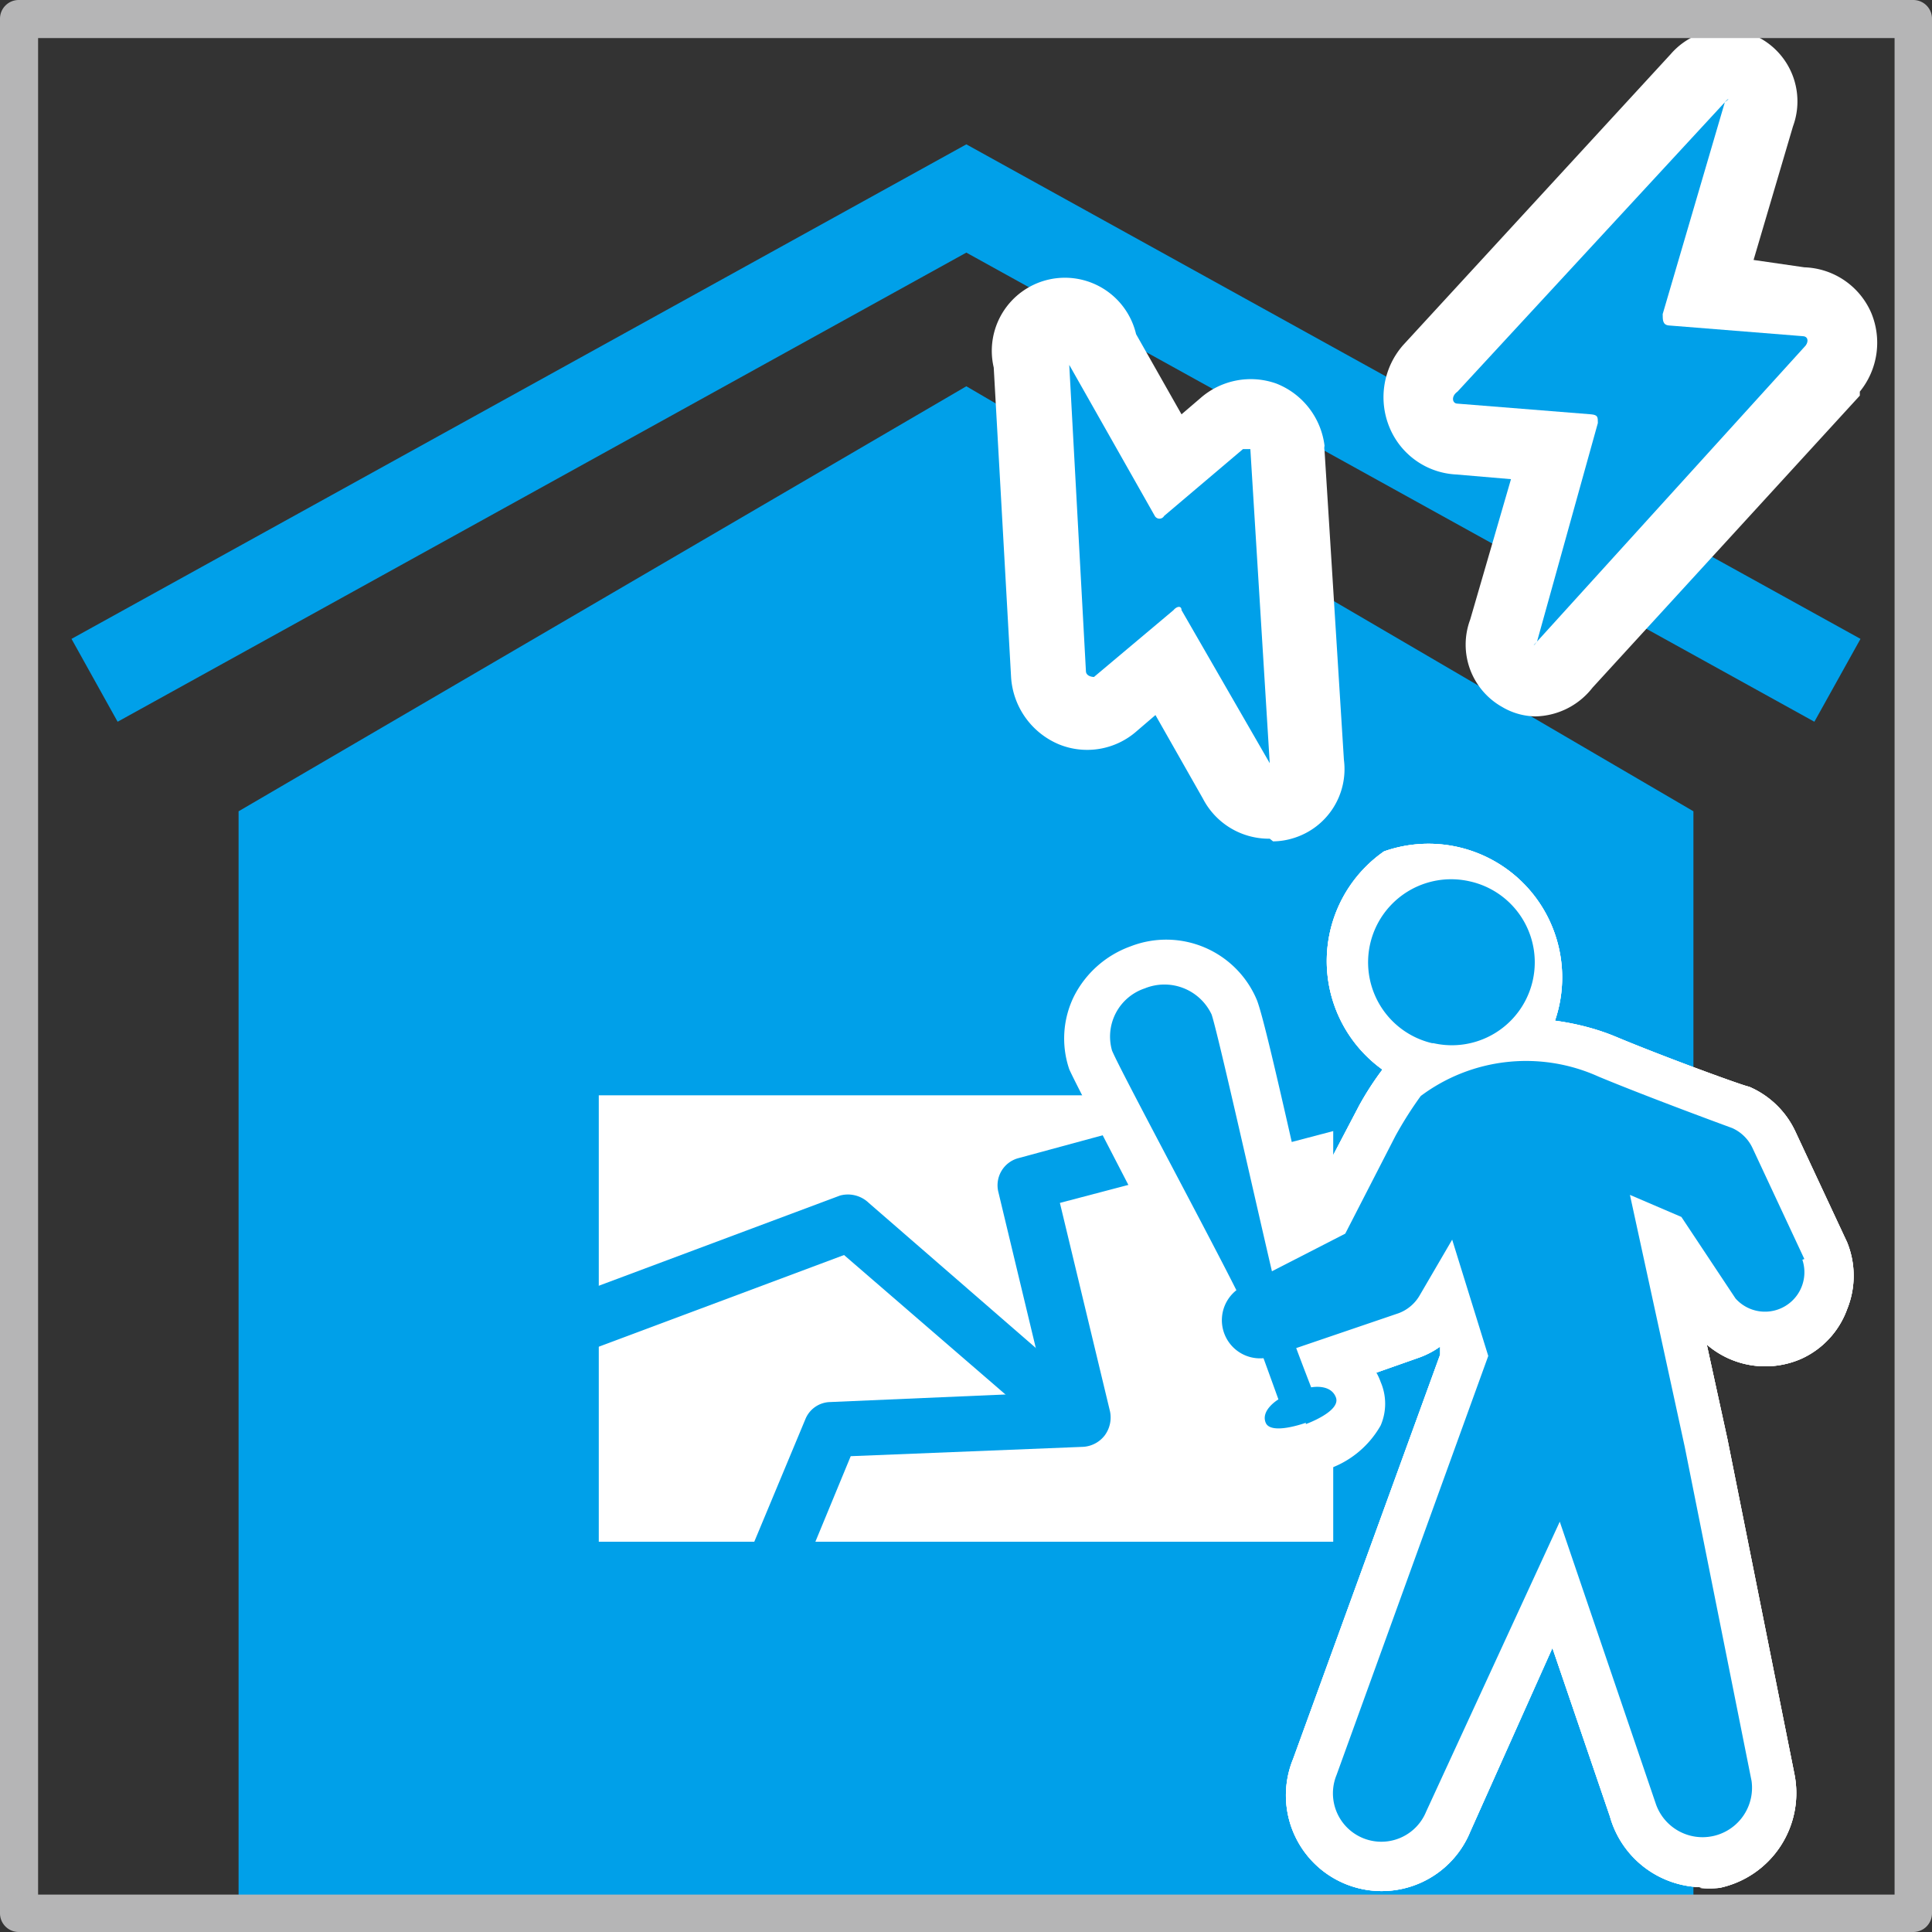 <svg xmlns="http://www.w3.org/2000/svg" viewBox="0 0 28.91 28.91"><rect x="0" y="0" width="28.91" height="28.91" fill="#333333" stroke="none"/><defs><style>.cls-1{fill:#00a0e9;}.cls-2{fill:#fff;}.cls-3{fill:#b5b5b6;}.cls-4{fill:none;stroke:#b5b5b6;stroke-miterlimit:10;stroke-width:0.28px;}</style></defs><g id="レイヤー_2" data-name="レイヤー 2"><g id="レイヤー_1-2" data-name="レイヤー 1"><polygon class="cls-1" points="25.34 28.59 3.57 28.59 3.57 12.14 14.46 5.78 25.34 12.14 25.34 28.59"/><polygon class="cls-1" points="27.15 10.8 14.46 3.78 1.76 10.8 1.07 9.56 14.46 2.16 27.84 9.56 27.15 10.8"/><rect class="cls-2" x="8.96" y="16.39" width="10.99" height="6.68"/><path class="cls-1" d="M11.27,24.63a.51.51,0,0,1-.17,0,.43.43,0,0,1-.23-.56l1.18-2.83a.41.41,0,0,1,.37-.26l3.24-.14-.72-3a.42.42,0,0,1,.3-.51L20.14,16a.42.42,0,1,1,.21.82L15.86,18l.75,3.12a.45.45,0,0,1-.08.36.44.44,0,0,1-.32.17l-3.48.14-1.07,2.59a.43.43,0,0,1-.39.26"/><path class="cls-1" d="M16.06,21.61a.41.41,0,0,1-.27-.1l-3.16-2.73-4.28,1.6a.43.43,0,1,1-.3-.8l4.52-1.69A.45.45,0,0,1,13,18l3.34,2.9a.43.43,0,0,1,.05.6.47.47,0,0,1-.33.14"/><path class="cls-2" d="M25.49,28.24a1.45,1.45,0,0,1-1.4-1.06l-.86-2.52L22,27.41a1.43,1.43,0,0,1-2.65-1.09l2.2-6.05,0-.12a1.29,1.29,0,0,1-.33.17L19.29,21a1.28,1.28,0,0,1-1-2.35l1.29-.66.76-1.45a4.51,4.51,0,0,1,.35-.54c.71-.86,2.37-.95,3.48-.49.74.31,1.95.75,2,.75a1.35,1.35,0,0,1,.69.66l.78,1.67h0a1.33,1.33,0,0,1,0,1,1.3,1.3,0,0,1-.68.74,1.34,1.34,0,0,1-1.42-.21l.31,1.42,1,5a1.45,1.45,0,0,1-1.12,1.71,1.53,1.53,0,0,1-.3,0m-2.15-6.18h0a.71.71,0,0,1,.63.45s0,0,1.46,4.25l0,.07-1-5L23.67,18a.71.71,0,0,1,1-.8l.76.34a.71.71,0,0,1,.28.21l-.12-.25c-.22-.08-1.26-.46-1.95-.75a2.06,2.06,0,0,0-1.83.08,2,2,0,0,0-.21.34l-.11.18-.73,1.42a.74.74,0,0,1-.2.23l.1,0,.46-.8a.71.71,0,0,1,1.29.15l.54,1.74a.77.77,0,0,1,0,.45L20.64,26.8l2.05-4.33a.72.72,0,0,1,.65-.41m2.21-4.59Z"/><path class="cls-2" d="M21.74,16.35a1.73,1.73,0,0,1-.45-.05,2,2,0,0,1-.58-3.56,2,2,0,0,1,2.06,3.32,2,2,0,0,1-1,.29m0-2.49a.54.54,0,0,0-.28.08.55.55,0,0,0-.24.34.51.51,0,0,0,.06.4.53.53,0,0,0,1-.16.54.54,0,0,0-.4-.64l-.12,0"/><path class="cls-2" d="M25.49,28.24a1.45,1.45,0,0,1-1.4-1.06l-.86-2.52L22,27.41a1.43,1.43,0,0,1-2.65-1.09l2.2-6.05,0-.12a1.29,1.29,0,0,1-.33.17L19.29,21a1.28,1.28,0,0,1-1-2.35l1.29-.66.76-1.45a4.51,4.51,0,0,1,.35-.54c.71-.86,2.37-.95,3.48-.49.74.31,1.95.75,2,.75a1.35,1.35,0,0,1,.69.66l.78,1.67h0a1.33,1.33,0,0,1,0,1,1.3,1.3,0,0,1-.68.74,1.34,1.34,0,0,1-1.42-.21l.31,1.42,1,5a1.45,1.45,0,0,1-1.12,1.71,1.53,1.53,0,0,1-.3,0m-2.15-6.18h0a.71.71,0,0,1,.63.45s0,0,1.46,4.25l0,.07-1-5L23.67,18a.71.71,0,0,1,1-.8l.76.34a.71.71,0,0,1,.28.21l-.12-.25c-.22-.08-1.26-.46-1.95-.75a2.06,2.06,0,0,0-1.83.08,2,2,0,0,0-.21.34l-.11.18-.73,1.42a.74.74,0,0,1-.2.23l.1,0,.46-.8a.71.71,0,0,1,1.29.15l.54,1.74a.77.77,0,0,1,0,.45L20.64,26.8l2.05-4.33a.72.72,0,0,1,.65-.41m2.21-4.59Z"/><path class="cls-2" d="M21.74,16.35a1.73,1.73,0,0,1-.45-.05,2,2,0,0,1-.58-3.56,2,2,0,0,1,2.06,3.32,2,2,0,0,1-1,.29m0-2.49a.54.54,0,0,0-.28.08.55.55,0,0,0-.24.34.51.51,0,0,0,.06.4.53.53,0,0,0,1-.16.54.54,0,0,0-.4-.64l-.12,0"/><path class="cls-2" d="M25.49,28.24a1.45,1.45,0,0,1-1.4-1.06l-.86-2.52L22,27.41a1.43,1.43,0,0,1-2.65-1.09l2.2-6.05,0-.12a1.29,1.29,0,0,1-.33.17L19.29,21a1.28,1.28,0,0,1-1-2.35l1.29-.66.76-1.45a4.51,4.51,0,0,1,.35-.54c.71-.86,2.37-.95,3.48-.49.74.31,1.95.75,2,.75a1.35,1.35,0,0,1,.69.66l.78,1.67h0a1.33,1.33,0,0,1,0,1,1.3,1.3,0,0,1-.68.74,1.34,1.34,0,0,1-1.42-.21l.31,1.42,1,5a1.45,1.45,0,0,1-1.12,1.71,1.53,1.53,0,0,1-.3,0m-2.15-6.18h0a.71.71,0,0,1,.63.45s0,0,1.46,4.25l0,.07-1-5L23.67,18a.71.71,0,0,1,1-.8l.76.34a.71.71,0,0,1,.28.21l-.12-.25c-.22-.08-1.26-.46-1.95-.75a2.06,2.06,0,0,0-1.83.08,2,2,0,0,0-.21.34l-.11.18-.73,1.42a.74.74,0,0,1-.2.23l.1,0,.46-.8a.71.71,0,0,1,1.29.15l.54,1.74a.77.77,0,0,1,0,.45L20.64,26.8l2.05-4.33a.72.72,0,0,1,.65-.41m2.21-4.59Z"/><path class="cls-2" d="M21.74,16.35a1.73,1.73,0,0,1-.45-.05,2,2,0,0,1-.58-3.56,2,2,0,0,1,2.06,3.32,2,2,0,0,1-1,.29m0-2.49a.54.54,0,0,0-.28.08.55.55,0,0,0-.24.34.51.51,0,0,0,.06.4.53.53,0,0,0,1-.16.54.54,0,0,0-.4-.64l-.12,0"/><path class="cls-2" d="M19.15,22.08a1.12,1.12,0,0,1-.44-.09.85.85,0,0,1-.44-.49.91.91,0,0,1,.06-.73c-.13-.36-.27-.75-.34-.89s-.34-.68-.64-1.25C16.46,16.91,16.07,16.16,16,16a1.43,1.43,0,0,1,.07-1.09,1.53,1.53,0,0,1,.85-.75,1.47,1.47,0,0,1,1.89.81c.08.21.27,1,.7,2.92.14.63.29,1.27.31,1.37s.19.54.33.89a.89.89,0,0,1,.51.53.82.82,0,0,1,0,.65,1.44,1.44,0,0,1-.84.67,1.82,1.82,0,0,1-.64.13m.39-.79h0Zm0,0h0Zm-2.2-5.8c0,.1.16.34.31.63-.08-.32-.14-.57-.17-.68a.07.07,0,0,0-.08,0s-.06,0-.06.05"/><path class="cls-1" d="M27,18.84l-.78-1.67a.61.61,0,0,0-.3-.29s-1.23-.45-2-.77a2.63,2.63,0,0,0-2.66.29,5.63,5.63,0,0,0-.38.6l-.75,1.46-1.5.77a.57.57,0,0,0,.45,1.05l1.85-.63a.61.61,0,0,0,.31-.26l.49-.84.54,1.74L20,26.56a.72.72,0,0,0,1.34.55l2-4.34S24.78,27,24.78,27a.74.74,0,0,0,1.43-.35l-1-5-.82-3.77.77.33.81,1.22a.59.59,0,0,0,1-.58"/><path class="cls-1" d="M21.45,15.61A1.24,1.24,0,1,0,22,13.19a1.24,1.24,0,0,0-.57,2.42"/><path class="cls-1" d="M19.54,21.29s-.52.19-.6,0,.19-.35.19-.35-.36-1-.49-1.34-1.87-3.56-2-3.88a.76.76,0,0,1,.49-.93.78.78,0,0,1,1,.39c.11.32.91,3.93,1,4.24s.49,1.34.49,1.34.29-.06.37.15-.45.4-.45.4"/><path class="cls-2" d="M19,12.55a1.11,1.11,0,0,1-1-.6l-.71-1.25-.28.24a1.12,1.12,0,0,1-1.16.2,1.17,1.17,0,0,1-.72-1l-.26-4.64A1.07,1.07,0,0,1,17,5l.68,1.2.28-.24a1.14,1.14,0,0,1,1.14-.22,1.15,1.15,0,0,1,.72.93.17.17,0,0,0,0,.07l.29,4.63a1.08,1.08,0,0,1-.75,1.17,1.06,1.06,0,0,1-.31.05m-1.05-1h0ZM20,11h0M15.68,9.34h0Zm-.63-3.48h0m2-.5v0"/><path class="cls-1" d="M17.68,9.13c0-.07-.07-.06-.12,0l-1.19,1s-.11,0-.12-.08L16,5.46c0-.07,0-.08,0,0l1.28,2.26a.08.08,0,0,0,.14,0l1.18-1c.05,0,.1,0,.11,0L19,11.42c0,.07,0,.09,0,0Z"/><path class="cls-2" d="M23,10.72a1,1,0,0,1-.52-.14A1.07,1.07,0,0,1,22,9.27l.61-2.1-.82-.07a1.14,1.14,0,0,1-1-.71A1.18,1.18,0,0,1,21,5.16L25,.81a1.08,1.08,0,0,1,1.83,1.08l-.59,2L27,4a1.13,1.13,0,0,1,1,.68,1.16,1.16,0,0,1-.17,1.18l0,.06-4,4.37a1.11,1.11,0,0,1-.86.43m1-.78h0m-1-.35Zm3.6-7.36,0,0,0,0M24.82,1.14Z"/><path class="cls-1" d="M23.91,6.33c0-.09,0-.12-.1-.13l-2-.16c-.08,0-.1-.11,0-.18l4-4.33c.06-.07.08-.06,0,0l-.93,3.17c0,.09,0,.16.09.17l2,.16c.08,0,.1.07.05.14L23,9.6c-.05.07-.08.08,0,0Z"/><path class="cls-3" d="M28.63,28.77H.28a.14.14,0,0,1-.14-.14V.28A.14.14,0,0,1,.28.14H28.63a.14.14,0,0,1,.14.14V28.63a.14.14,0,0,1-.14.14M.43,28.49H28.49V.43H.43Z"/><path class="cls-4" d="M28.63,28.77H.28a.14.14,0,0,1-.14-.14V.28A.14.14,0,0,1,.28.14H28.63a.14.14,0,0,1,.14.14V28.63A.14.14,0,0,1,28.63,28.77ZM.43,28.49H28.49V.43H.43Z"/></g></g></svg>